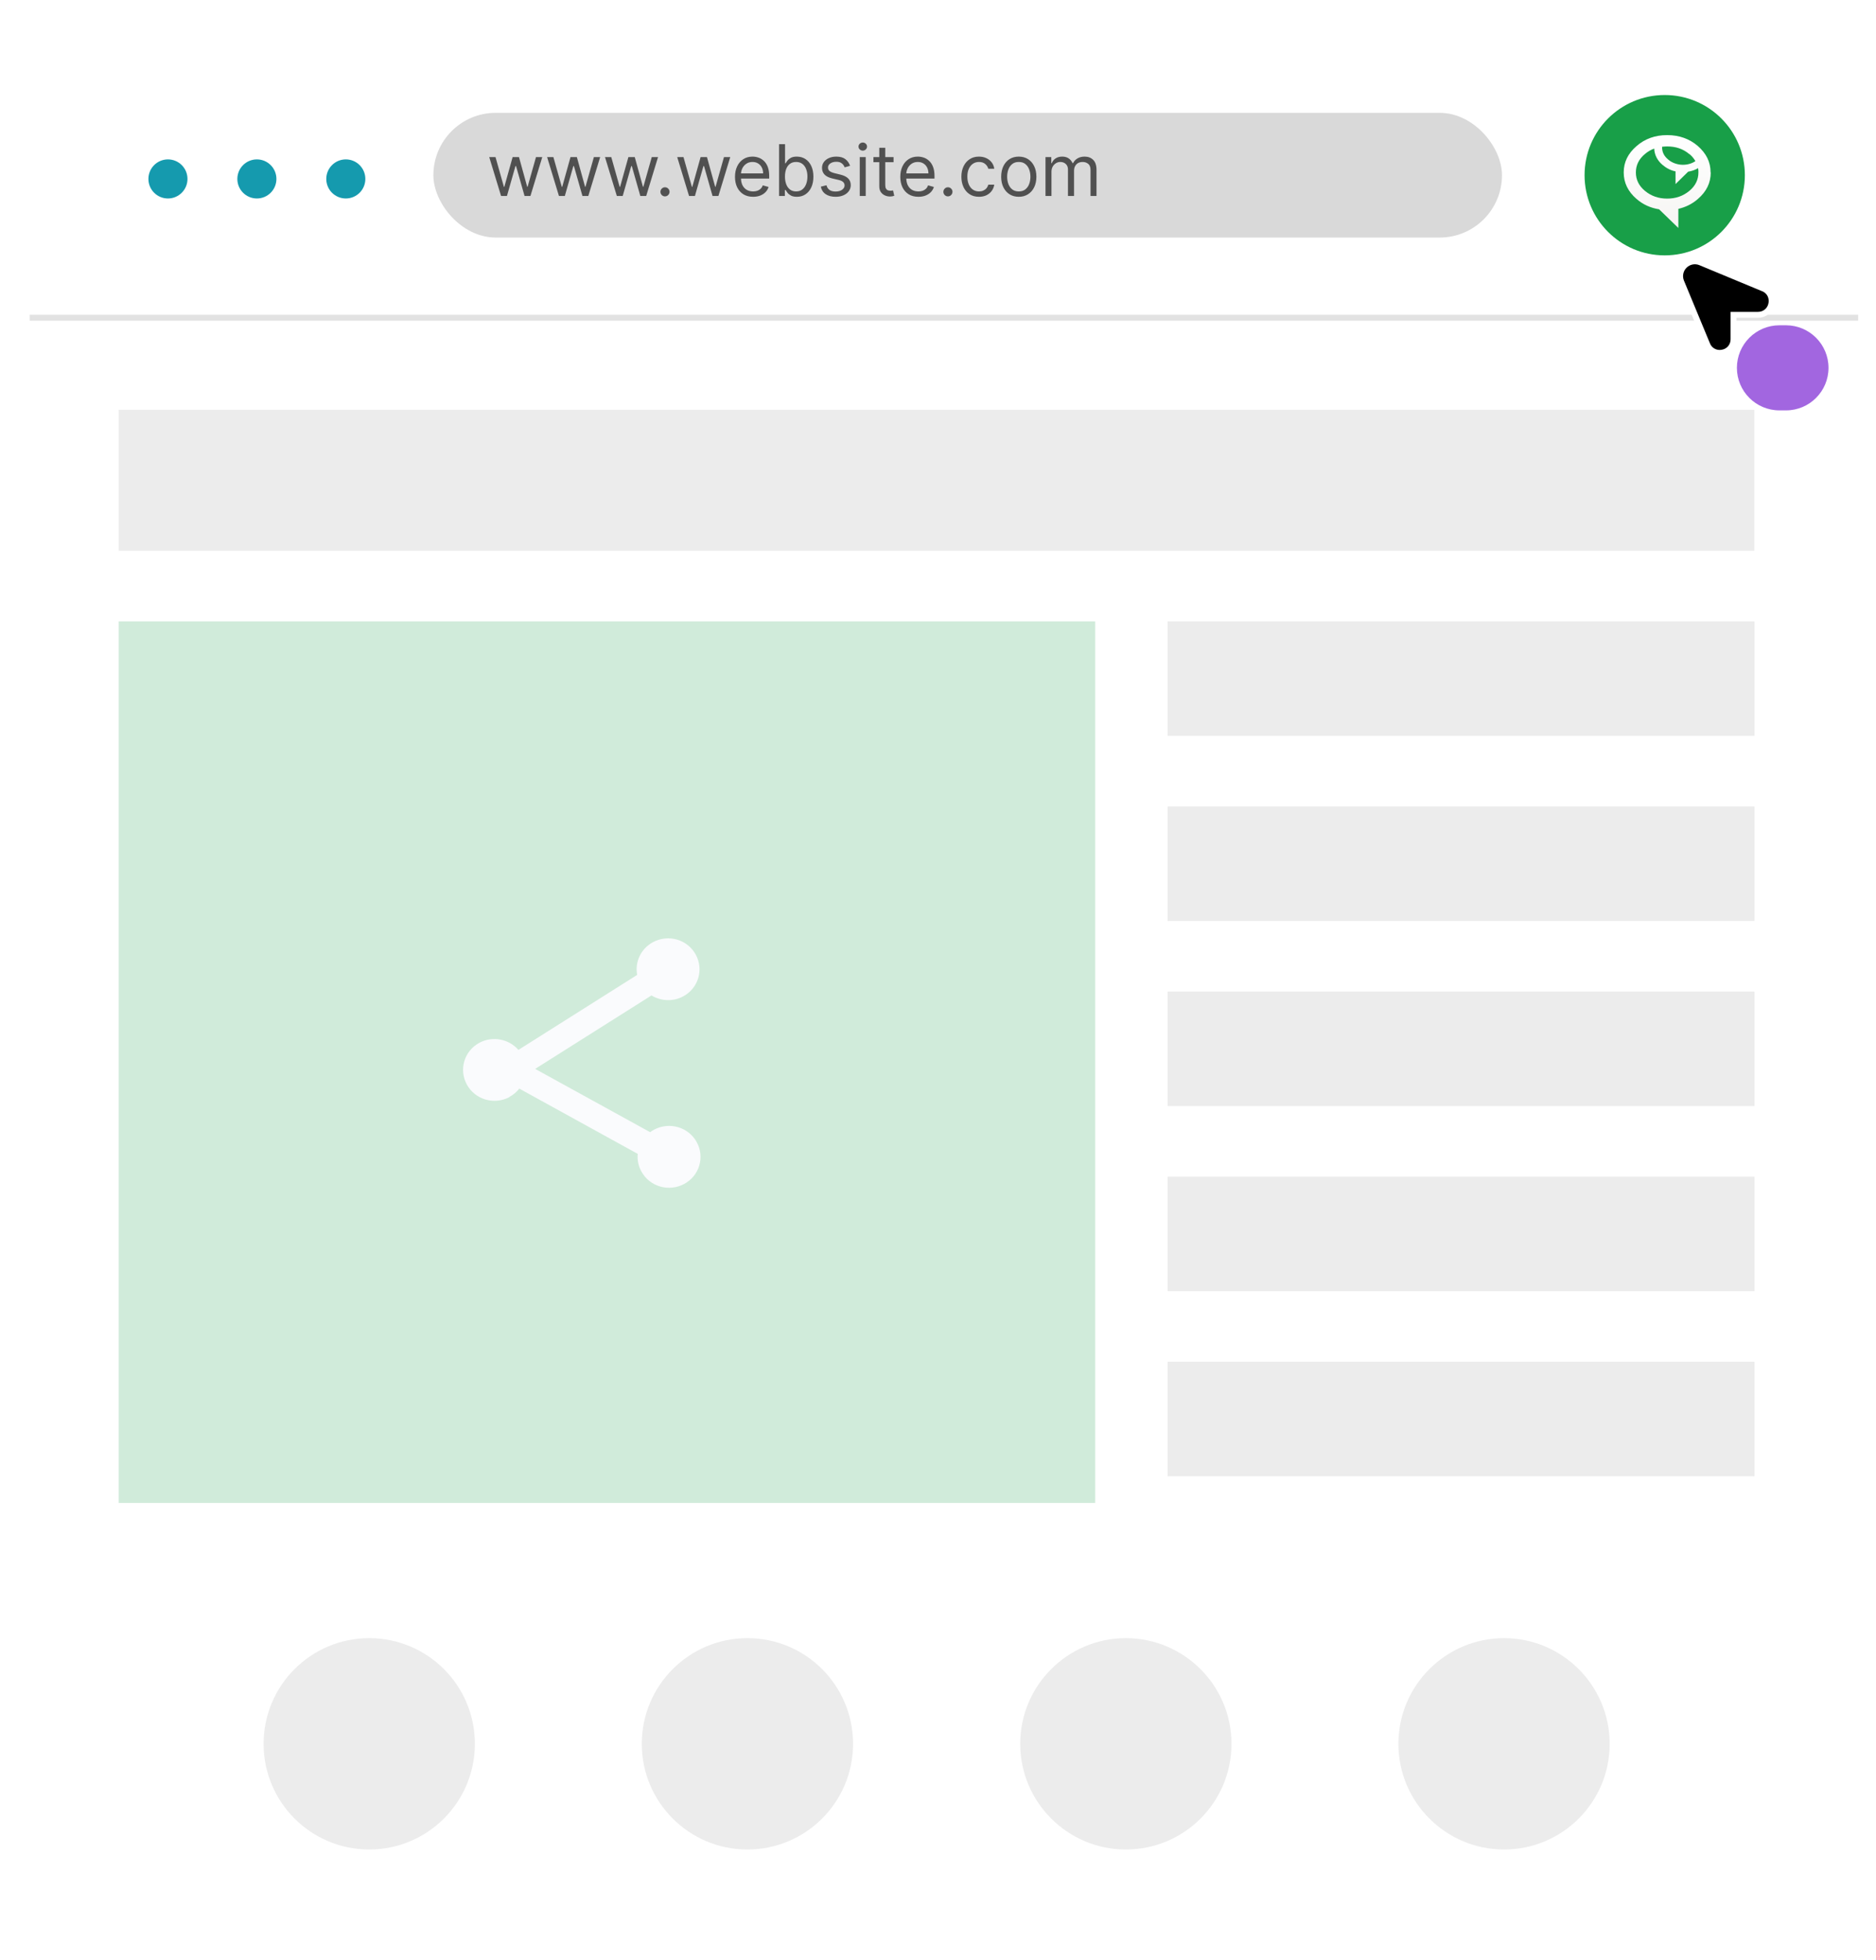 <svg width="316" height="330" viewBox="0 0 316 330" fill="none" xmlns="http://www.w3.org/2000/svg">
<path d="M293.92 143.78V136.67C293.92 126.96 286.05 119.09 276.34 119.09H59.6C49.89 119.09 42.02 126.96 42.02 136.67V143.78H293.92Z" fill="#F3F3F3"/>
<g opacity="0.5">
<path d="M293.92 148.78V136.67C293.92 126.96 286.05 119.09 276.34 119.09H59.6C49.89 119.09 42.02 126.96 42.02 136.67V148.78H293.92Z" fill="#F3F3F3"/>
</g>
<g filter="url(#filter0_d_5965_2636)">
<path d="M5 15C5 9.477 9.477 5 15 5H303C308.523 5 313 9.477 313 15V327H5V15Z" fill="white"/>
</g>
<line x1="5" y1="53.5" x2="313" y2="53.5" stroke="#E2E2E2"/>
<path d="M31.58 30.13C31.58 31.949 30.109 33.42 28.29 33.42C26.471 33.42 25 31.949 25 30.13C25 28.311 26.471 26.84 28.29 26.84C30.109 26.84 31.58 28.311 31.58 30.13Z" fill="#159AAE"/>
<path d="M46.56 30.13C46.56 31.949 45.089 33.42 43.27 33.42C41.451 33.42 39.98 31.949 39.98 30.13C39.98 28.311 41.451 26.84 43.27 26.84C45.089 26.84 46.56 28.311 46.56 30.13Z" fill="#159AAE"/>
<path d="M61.54 30.13C61.54 31.949 60.069 33.42 58.25 33.42C56.431 33.42 54.96 31.949 54.96 30.13C54.96 28.311 56.431 26.84 58.25 26.84C60.069 26.84 61.54 28.311 61.54 30.13Z" fill="#159AAE"/>
<rect x="73" y="19" width="180" height="21" rx="10.5" fill="#D9D9D9"/>
<path d="M84.403 33L82.409 26.454H83.466L84.881 31.466H84.949L86.347 26.454H87.421L88.801 31.449H88.869L90.284 26.454H91.341L89.347 33H88.358L86.926 27.972H86.824L85.392 33H84.403ZM94.153 33L92.159 26.454H93.216L94.631 31.466H94.699L96.097 26.454H97.171L98.551 31.449H98.619L100.034 26.454H101.091L99.097 33H98.108L96.676 27.972H96.574L95.142 33H94.153ZM103.903 33L101.909 26.454H102.966L104.381 31.466H104.449L105.847 26.454H106.92L108.301 31.449H108.369L109.784 26.454H110.841L108.847 33H107.858L106.426 27.972H106.324L104.892 33H103.903ZM112.013 33.068C111.803 33.068 111.622 32.993 111.472 32.842C111.321 32.692 111.246 32.511 111.246 32.301C111.246 32.091 111.321 31.91 111.472 31.76C111.622 31.609 111.803 31.534 112.013 31.534C112.223 31.534 112.403 31.609 112.554 31.76C112.705 31.91 112.78 32.091 112.78 32.301C112.78 32.44 112.744 32.568 112.673 32.685C112.605 32.801 112.513 32.895 112.396 32.966C112.283 33.034 112.155 33.068 112.013 33.068ZM116.067 33L114.073 26.454H115.13L116.545 31.466H116.613L118.011 26.454H119.085L120.465 31.449H120.533L121.948 26.454H123.005L121.011 33H120.022L118.59 27.972H118.488L117.056 33H116.067ZM126.856 33.136C126.225 33.136 125.681 32.997 125.224 32.719C124.77 32.438 124.419 32.045 124.172 31.543C123.927 31.037 123.805 30.449 123.805 29.778C123.805 29.108 123.927 28.517 124.172 28.006C124.419 27.491 124.762 27.091 125.203 26.804C125.646 26.514 126.163 26.369 126.754 26.369C127.095 26.369 127.431 26.426 127.764 26.54C128.096 26.653 128.399 26.838 128.672 27.094C128.944 27.347 129.162 27.682 129.324 28.099C129.485 28.517 129.566 29.031 129.566 29.642V30.068H124.521V29.199H128.544C128.544 28.829 128.47 28.5 128.322 28.21C128.177 27.921 127.97 27.692 127.7 27.524C127.433 27.357 127.118 27.273 126.754 27.273C126.353 27.273 126.007 27.372 125.714 27.571C125.424 27.767 125.201 28.023 125.045 28.338C124.889 28.653 124.811 28.991 124.811 29.352V29.932C124.811 30.426 124.896 30.845 125.066 31.189C125.24 31.53 125.48 31.79 125.787 31.969C126.093 32.145 126.45 32.233 126.856 32.233C127.12 32.233 127.359 32.196 127.572 32.122C127.788 32.045 127.974 31.932 128.13 31.781C128.287 31.628 128.407 31.438 128.493 31.21L129.464 31.483C129.362 31.812 129.19 32.102 128.949 32.352C128.707 32.599 128.409 32.793 128.054 32.932C127.699 33.068 127.299 33.136 126.856 33.136ZM131.233 33V24.273H132.238V27.494H132.324C132.397 27.381 132.5 27.236 132.63 27.06C132.764 26.881 132.954 26.722 133.201 26.582C133.451 26.44 133.789 26.369 134.216 26.369C134.767 26.369 135.252 26.507 135.673 26.783C136.093 27.058 136.422 27.449 136.657 27.954C136.893 28.46 137.011 29.057 137.011 29.744C137.011 30.438 136.893 31.038 136.657 31.547C136.422 32.053 136.095 32.445 135.677 32.723C135.26 32.999 134.778 33.136 134.233 33.136C133.812 33.136 133.475 33.067 133.223 32.928C132.97 32.785 132.775 32.625 132.639 32.446C132.502 32.264 132.397 32.114 132.324 31.994H132.204V33H131.233ZM132.221 29.727C132.221 30.222 132.294 30.658 132.439 31.035C132.583 31.41 132.795 31.704 133.074 31.918C133.352 32.128 133.693 32.233 134.096 32.233C134.517 32.233 134.868 32.122 135.149 31.901C135.433 31.676 135.646 31.375 135.788 30.997C135.933 30.616 136.005 30.193 136.005 29.727C136.005 29.267 135.934 28.852 135.792 28.483C135.653 28.111 135.441 27.817 135.157 27.601C134.876 27.382 134.522 27.273 134.096 27.273C133.687 27.273 133.343 27.376 133.065 27.584C132.787 27.788 132.576 28.075 132.434 28.445C132.292 28.811 132.221 29.239 132.221 29.727ZM143.186 27.921L142.282 28.176C142.225 28.026 142.142 27.879 142.031 27.737C141.923 27.592 141.775 27.473 141.588 27.379C141.4 27.285 141.16 27.239 140.868 27.239C140.467 27.239 140.133 27.331 139.866 27.516C139.602 27.697 139.47 27.929 139.47 28.21C139.47 28.46 139.561 28.658 139.743 28.803C139.924 28.947 140.208 29.068 140.595 29.165L141.566 29.403C142.152 29.546 142.588 29.763 142.875 30.055C143.162 30.345 143.305 30.719 143.305 31.176C143.305 31.551 143.197 31.886 142.981 32.182C142.768 32.477 142.47 32.71 142.086 32.881C141.703 33.051 141.257 33.136 140.748 33.136C140.081 33.136 139.528 32.992 139.091 32.702C138.653 32.412 138.376 31.989 138.26 31.432L139.214 31.193C139.305 31.546 139.477 31.81 139.73 31.986C139.985 32.162 140.319 32.25 140.731 32.25C141.2 32.25 141.572 32.151 141.848 31.952C142.126 31.75 142.265 31.509 142.265 31.227C142.265 31 142.186 30.81 142.027 30.656C141.868 30.5 141.623 30.384 141.294 30.307L140.203 30.051C139.603 29.909 139.163 29.689 138.882 29.391C138.603 29.09 138.464 28.713 138.464 28.261C138.464 27.892 138.568 27.565 138.775 27.281C138.985 26.997 139.271 26.774 139.632 26.612C139.995 26.45 140.407 26.369 140.868 26.369C141.515 26.369 142.024 26.511 142.393 26.796C142.765 27.079 143.029 27.454 143.186 27.921ZM144.819 33V26.454H145.825V33H144.819ZM145.33 25.364C145.134 25.364 144.965 25.297 144.823 25.163C144.684 25.03 144.614 24.869 144.614 24.682C144.614 24.494 144.684 24.334 144.823 24.2C144.965 24.067 145.134 24 145.33 24C145.526 24 145.694 24.067 145.833 24.2C145.975 24.334 146.046 24.494 146.046 24.682C146.046 24.869 145.975 25.03 145.833 25.163C145.694 25.297 145.526 25.364 145.33 25.364ZM150.513 26.454V27.307H147.121V26.454H150.513ZM148.11 24.886H149.115V31.125C149.115 31.409 149.157 31.622 149.239 31.764C149.324 31.903 149.432 31.997 149.563 32.045C149.696 32.091 149.837 32.114 149.985 32.114C150.096 32.114 150.186 32.108 150.257 32.097C150.328 32.082 150.385 32.071 150.428 32.062L150.632 32.966C150.564 32.992 150.469 33.017 150.347 33.043C150.225 33.071 150.07 33.085 149.882 33.085C149.598 33.085 149.32 33.024 149.047 32.902C148.777 32.78 148.553 32.594 148.374 32.344C148.198 32.094 148.11 31.778 148.11 31.398V24.886ZM154.7 33.136C154.069 33.136 153.525 32.997 153.068 32.719C152.613 32.438 152.262 32.045 152.015 31.543C151.771 31.037 151.649 30.449 151.649 29.778C151.649 29.108 151.771 28.517 152.015 28.006C152.262 27.491 152.606 27.091 153.047 26.804C153.49 26.514 154.007 26.369 154.598 26.369C154.939 26.369 155.275 26.426 155.608 26.54C155.94 26.653 156.243 26.838 156.515 27.094C156.788 27.347 157.005 27.682 157.167 28.099C157.329 28.517 157.41 29.031 157.41 29.642V30.068H152.365V29.199H156.387C156.387 28.829 156.314 28.5 156.166 28.21C156.021 27.921 155.814 27.692 155.544 27.524C155.277 27.357 154.961 27.273 154.598 27.273C154.197 27.273 153.85 27.372 153.558 27.571C153.268 27.767 153.045 28.023 152.889 28.338C152.733 28.653 152.654 28.991 152.654 29.352V29.932C152.654 30.426 152.74 30.845 152.91 31.189C153.083 31.53 153.324 31.79 153.63 31.969C153.937 32.145 154.294 32.233 154.7 32.233C154.964 32.233 155.203 32.196 155.416 32.122C155.632 32.045 155.818 31.932 155.974 31.781C156.13 31.628 156.251 31.438 156.336 31.21L157.308 31.483C157.206 31.812 157.034 32.102 156.792 32.352C156.551 32.599 156.252 32.793 155.897 32.932C155.542 33.068 155.143 33.136 154.7 33.136ZM159.673 33.068C159.463 33.068 159.282 32.993 159.132 32.842C158.981 32.692 158.906 32.511 158.906 32.301C158.906 32.091 158.981 31.91 159.132 31.76C159.282 31.609 159.463 31.534 159.673 31.534C159.883 31.534 160.064 31.609 160.214 31.76C160.365 31.91 160.44 32.091 160.44 32.301C160.44 32.44 160.404 32.568 160.333 32.685C160.265 32.801 160.173 32.895 160.056 32.966C159.943 33.034 159.815 33.068 159.673 33.068ZM164.904 33.136C164.29 33.136 163.762 32.992 163.319 32.702C162.875 32.412 162.534 32.013 162.296 31.504C162.057 30.996 161.938 30.415 161.938 29.761C161.938 29.097 162.06 28.51 162.304 28.001C162.551 27.49 162.895 27.091 163.336 26.804C163.779 26.514 164.296 26.369 164.887 26.369C165.347 26.369 165.762 26.454 166.131 26.625C166.5 26.796 166.803 27.034 167.039 27.341C167.275 27.648 167.421 28.006 167.478 28.415H166.472C166.395 28.116 166.225 27.852 165.961 27.622C165.699 27.389 165.347 27.273 164.904 27.273C164.512 27.273 164.168 27.375 163.873 27.579C163.58 27.781 163.351 28.067 163.186 28.436C163.025 28.803 162.944 29.233 162.944 29.727C162.944 30.233 163.023 30.673 163.182 31.048C163.344 31.423 163.571 31.715 163.864 31.922C164.159 32.129 164.506 32.233 164.904 32.233C165.165 32.233 165.402 32.188 165.615 32.097C165.828 32.006 166.009 31.875 166.157 31.704C166.304 31.534 166.409 31.329 166.472 31.091H167.478C167.421 31.477 167.28 31.825 167.056 32.135C166.834 32.442 166.54 32.686 166.174 32.868C165.81 33.047 165.387 33.136 164.904 33.136ZM171.607 33.136C171.016 33.136 170.498 32.996 170.051 32.715C169.608 32.433 169.262 32.04 169.012 31.534C168.765 31.028 168.641 30.438 168.641 29.761C168.641 29.079 168.765 28.484 169.012 27.976C169.262 27.467 169.608 27.072 170.051 26.791C170.498 26.51 171.016 26.369 171.607 26.369C172.198 26.369 172.715 26.51 173.158 26.791C173.604 27.072 173.951 27.467 174.198 27.976C174.448 28.484 174.573 29.079 174.573 29.761C174.573 30.438 174.448 31.028 174.198 31.534C173.951 32.04 173.604 32.433 173.158 32.715C172.715 32.996 172.198 33.136 171.607 33.136ZM171.607 32.233C172.056 32.233 172.425 32.118 172.715 31.888C173.005 31.658 173.219 31.355 173.358 30.98C173.498 30.605 173.567 30.199 173.567 29.761C173.567 29.324 173.498 28.916 173.358 28.538C173.219 28.16 173.005 27.855 172.715 27.622C172.425 27.389 172.056 27.273 171.607 27.273C171.158 27.273 170.789 27.389 170.499 27.622C170.209 27.855 169.995 28.16 169.855 28.538C169.716 28.916 169.647 29.324 169.647 29.761C169.647 30.199 169.716 30.605 169.855 30.98C169.995 31.355 170.209 31.658 170.499 31.888C170.789 32.118 171.158 32.233 171.607 32.233ZM176.108 33V26.454H177.08V27.477H177.165C177.301 27.128 177.521 26.857 177.825 26.663C178.129 26.467 178.494 26.369 178.92 26.369C179.352 26.369 179.712 26.467 179.999 26.663C180.288 26.857 180.514 27.128 180.676 27.477H180.744C180.912 27.139 181.163 26.871 181.499 26.672C181.834 26.47 182.236 26.369 182.705 26.369C183.29 26.369 183.768 26.553 184.141 26.919C184.513 27.283 184.699 27.849 184.699 28.619V33H183.693V28.619C183.693 28.136 183.561 27.791 183.297 27.584C183.033 27.376 182.722 27.273 182.364 27.273C181.903 27.273 181.547 27.412 181.294 27.69C181.041 27.966 180.915 28.315 180.915 28.739V33H179.892V28.517C179.892 28.145 179.771 27.845 179.53 27.618C179.288 27.388 178.977 27.273 178.597 27.273C178.335 27.273 178.091 27.342 177.864 27.482C177.639 27.621 177.457 27.814 177.318 28.061C177.182 28.305 177.114 28.588 177.114 28.909V33H176.108Z" fill="#505050"/>
<path fill-rule="evenodd" clip-rule="evenodd" d="M280.41 43C287.866 43 293.91 36.956 293.91 29.5C293.91 22.044 287.866 16 280.41 16C272.954 16 266.91 22.044 266.91 29.5C266.91 36.956 272.954 43 280.41 43Z" fill="#189F48"/>
<path d="M288.137 29.036C288.137 27.284 287.419 25.841 285.982 24.579C284.572 23.368 282.842 22.75 280.82 22.75C278.798 22.75 277.069 23.368 275.659 24.605C274.222 25.841 273.504 27.31 273.504 29.036C273.504 30.762 274.222 32.256 275.659 33.493C276.75 34.446 278.027 35.013 279.464 35.244L282.709 38.387V35.167C283.933 34.884 285.051 34.343 286.009 33.493C287.445 32.256 288.164 30.788 288.164 29.036H288.137ZM286.035 28.34C286.088 28.572 286.088 28.804 286.088 29.036C286.088 30.247 285.583 31.303 284.545 32.153C283.508 33.003 282.284 33.441 280.82 33.441C279.357 33.441 278.133 33.003 277.096 32.153C276.058 31.303 275.552 30.247 275.552 29.036C275.552 27.825 276.058 26.769 277.096 25.919C277.548 25.532 278.08 25.223 278.639 25.017C278.692 26.073 279.144 27.001 280.049 27.773C280.687 28.314 281.432 28.701 282.231 28.855V30.994L284.359 28.907C284.971 28.804 285.53 28.624 286.035 28.314V28.34ZM284.545 25.919C284.998 26.279 285.317 26.692 285.583 27.13C284.971 27.542 284.253 27.748 283.454 27.748C282.656 27.748 281.672 27.464 281.007 26.872C280.315 26.305 279.969 25.635 279.969 24.811V24.708C280.262 24.682 280.554 24.656 280.82 24.656C282.284 24.656 283.508 25.069 284.545 25.944V25.919Z" fill="url(#paint0_linear_5965_2636)"/>
<g filter="url(#filter1_d_5965_2636)">
<path d="M298.422 47.683C298.422 47.828 298.409 47.973 298.383 48.116C298.296 48.653 298.019 49.14 297.601 49.488C297.184 49.836 296.656 50.022 296.112 50.011H292.004V54.11C292.015 54.654 291.83 55.184 291.482 55.602C291.133 56.02 290.645 56.298 290.108 56.385C289.575 56.492 289.022 56.404 288.549 56.136C288.076 55.868 287.716 55.439 287.535 54.926L283.167 44.387C282.994 43.939 282.954 43.451 283.053 42.981C283.151 42.511 283.383 42.08 283.721 41.738C284.058 41.397 284.487 41.161 284.956 41.058C285.425 40.955 285.913 40.989 286.363 41.157L296.943 45.548C297.383 45.704 297.762 45.993 298.028 46.376C298.293 46.759 298.431 47.217 298.422 47.683Z" fill="black" stroke="white"/>
</g>
<g filter="url(#filter2_d_5965_2636)">
<path d="M300.836 51.773H299.734C295.778 51.773 292.57 54.981 292.57 58.937C292.57 62.894 295.778 66.101 299.734 66.101H300.836C304.793 66.101 308 62.894 308 58.937C308 54.981 304.793 51.773 300.836 51.773Z" fill="#A266E0"/>
</g>
<path d="M295.501 69H20V92.737H295.501V69Z" fill="#ECECEC"/>
<path opacity="0.2" d="M184.479 104.626H20V253.072H184.479V104.626Z" fill="#189F48"/>
<path d="M295.54 104.626H196.68V123.905H295.54V104.626Z" fill="#ECECEC"/>
<path d="M295.54 135.793H196.68V155.072H295.54V135.793Z" fill="#ECECEC"/>
<path d="M295.54 166.96H196.68V186.24H295.54V166.96Z" fill="#ECECEC"/>
<path d="M295.54 198.128H196.68V217.407H295.54V198.128Z" fill="#ECECEC"/>
<path d="M295.54 229.295H196.68V248.574H295.54V229.295Z" fill="#ECECEC"/>
<path d="M62.195 311.424C72.022 311.424 79.988 303.457 79.988 293.63C79.988 283.803 72.022 275.837 62.195 275.837C52.368 275.837 44.402 283.803 44.402 293.63C44.402 303.457 52.368 311.424 62.195 311.424Z" fill="#ECECEC"/>
<path d="M125.899 311.424C135.726 311.424 143.692 303.457 143.692 293.63C143.692 283.803 135.726 275.837 125.899 275.837C116.072 275.837 108.105 283.803 108.105 293.63C108.105 303.457 116.072 311.424 125.899 311.424Z" fill="#ECECEC"/>
<path d="M207.435 293.63C207.435 303.485 199.457 311.424 189.641 311.424C179.826 311.424 171.848 303.446 171.848 293.63C171.848 283.815 179.826 275.837 189.641 275.837C199.457 275.837 207.435 283.815 207.435 293.63Z" fill="#ECECEC"/>
<path d="M271.138 293.63C271.138 303.485 263.16 311.424 253.345 311.424C243.529 311.424 235.552 303.446 235.552 293.63C235.552 283.815 243.529 275.837 253.345 275.837C263.16 275.837 271.138 283.815 271.138 293.63Z" fill="#ECECEC"/>
<path d="M85.805 184.698C86.48 184.343 87.034 183.869 87.468 183.3L107.423 194.294C107.327 195.289 107.52 196.331 108.05 197.279C109.448 199.814 112.653 200.738 115.232 199.364C117.811 197.99 118.751 194.839 117.353 192.304C115.955 189.768 112.75 188.844 110.171 190.219C109.93 190.337 109.713 190.479 109.52 190.645L90.143 179.983L109.737 167.616C111.304 168.563 113.328 168.705 115.063 167.781C117.642 166.407 118.582 163.256 117.184 160.721C115.786 158.186 112.581 157.262 110.002 158.636C107.93 159.75 106.917 162 107.327 164.156L87.323 176.785C85.733 174.96 83.009 174.392 80.768 175.576C78.189 176.951 77.249 180.102 78.647 182.637C80.045 185.172 83.25 186.096 85.829 184.722L85.805 184.698Z" fill="#FAFBFD"/>
<defs>
<filter id="filter0_d_5965_2636" x="0" y="0" width="316" height="330" filterUnits="userSpaceOnUse" color-interpolation-filters="sRGB">
<feFlood flood-opacity="0" result="BackgroundImageFix"/>
<feColorMatrix in="SourceAlpha" type="matrix" values="0 0 0 0 0 0 0 0 0 0 0 0 0 0 0 0 0 0 127 0" result="hardAlpha"/>
<feOffset dx="-1" dy="-1"/>
<feGaussianBlur stdDeviation="2"/>
<feComposite in2="hardAlpha" operator="out"/>
<feColorMatrix type="matrix" values="0 0 0 0 0 0 0 0 0 0 0 0 0 0 0 0 0 0 0.1 0"/>
<feBlend mode="normal" in2="BackgroundImageFix" result="effect1_dropShadow_5965_2636"/>
<feBlend mode="normal" in="SourceGraphic" in2="effect1_dropShadow_5965_2636" result="shape"/>
</filter>
<filter id="filter1_d_5965_2636" x="276.5" y="37.5" width="28.423" height="28.429" filterUnits="userSpaceOnUse" color-interpolation-filters="sRGB">
<feFlood flood-opacity="0" result="BackgroundImageFix"/>
<feColorMatrix in="SourceAlpha" type="matrix" values="0 0 0 0 0 0 0 0 0 0 0 0 0 0 0 0 0 0 127 0" result="hardAlpha"/>
<feOffset dy="3"/>
<feGaussianBlur stdDeviation="3"/>
<feColorMatrix type="matrix" values="0 0 0 0 0 0 0 0 0 0 0 0 0 0 0 0 0 0 0.161 0"/>
<feBlend mode="normal" in2="BackgroundImageFix" result="effect1_dropShadow_5965_2636"/>
<feBlend mode="normal" in="SourceGraphic" in2="effect1_dropShadow_5965_2636" result="shape"/>
</filter>
<filter id="filter2_d_5965_2636" x="286.57" y="48.773" width="27.43" height="26.328" filterUnits="userSpaceOnUse" color-interpolation-filters="sRGB">
<feFlood flood-opacity="0" result="BackgroundImageFix"/>
<feColorMatrix in="SourceAlpha" type="matrix" values="0 0 0 0 0 0 0 0 0 0 0 0 0 0 0 0 0 0 127 0" result="hardAlpha"/>
<feOffset dy="3"/>
<feGaussianBlur stdDeviation="3"/>
<feColorMatrix type="matrix" values="0 0 0 0 0 0 0 0 0 0 0 0 0 0 0 0 0 0 0.161 0"/>
<feBlend mode="normal" in2="BackgroundImageFix" result="effect1_dropShadow_5965_2636"/>
<feBlend mode="normal" in="SourceGraphic" in2="effect1_dropShadow_5965_2636" result="shape"/>
</filter>
<linearGradient id="paint0_linear_5965_2636" x1="280.834" y1="22.75" x2="280.834" y2="38.387" gradientUnits="userSpaceOnUse">
<stop stop-color="white"/>
<stop offset="1" stop-color="#F6F5F3"/>
</linearGradient>
</defs>
</svg>
